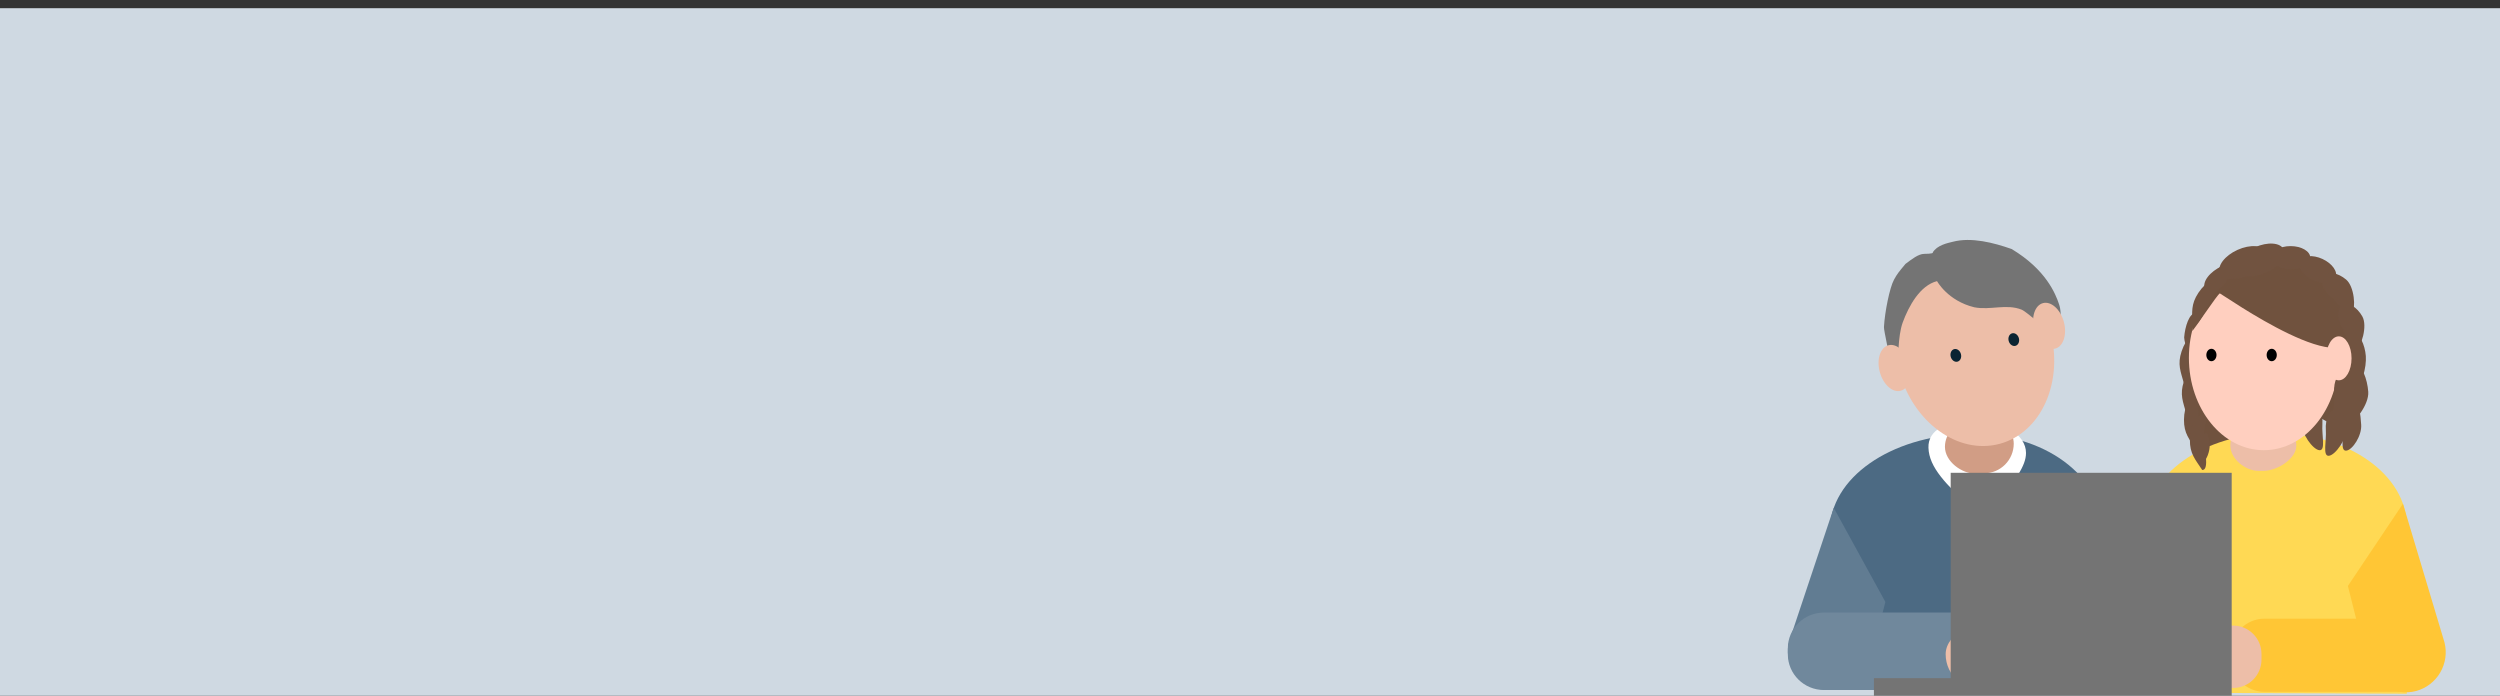 <svg width="1520" height="423" viewBox="0 0 1520 423" fill="none" xmlns="http://www.w3.org/2000/svg">
<rect x="0" y="0" width="1520" height="423" fill="#333333" stroke="none"/>
<g clip-path="url(#clip0_3997_7460)">
<rect width="1520" height="418" transform="translate(0 5)" fill="#CFD9E2"/>
<path d="M1397.38 246.824L1425.52 262.186L1423.83 193.803L1422.14 183.396L1401.88 192.796L1397.38 246.824Z" fill="#70523E"/>
<path d="M1358.22 268.146L1334.87 294.999L1334.87 190.43L1358.22 203.831V268.146Z" fill="#70523E"/>
<path d="M1304.3 319.966C1304.3 288.761 1339.88 263.436 1383.76 263.436C1427.65 263.436 1463.35 288.761 1463.35 319.966V421.792L1301.71 421.102L1304.3 319.966Z" fill="#FFD954"/>
<path d="M1427.52 356.261L1439.21 402.839C1440.88 409.064 1444.94 414.378 1450.51 417.621C1456.08 420.864 1462.7 421.773 1468.94 420.149C1475.13 418.482 1480.42 414.447 1483.65 408.915C1486.89 403.384 1487.83 396.8 1486.25 390.586L1460.99 306.268" fill="#FFC635"/>
<path d="M1338.29 355.747L1327.03 405.987C1325.37 412.213 1327.14 405.499 1323.52 421.17C1315.78 421.17 1304.52 421.874 1298.19 421.17C1291.16 421.17 1298.19 421.17 1284.12 421.17C1279.2 421.17 1282.01 409.915 1283.2 405.987L1305.87 309.416" fill="#FFC635"/>
<path d="M1376.78 376.148H1457.13C1468.28 376.148 1477.33 385.193 1477.33 396.349V400.423C1477.33 411.579 1468.28 420.624 1457.13 420.624H1376.78C1365.62 420.624 1356.58 411.579 1356.58 400.423V396.349C1356.58 385.193 1365.62 376.148 1376.78 376.148Z" fill="#FFC635"/>
<path d="M1373.32 286.299H1376.14C1384.36 286.299 1396.18 279.105 1396.18 270.893C1396.16 266.941 1394.58 263.156 1391.78 260.368C1388.98 257.579 1385.19 256.014 1381.24 256.014H1370.95C1367.01 256.022 1363.22 257.592 1360.43 260.379C1357.64 263.167 1356.06 266.947 1356.04 270.893C1356.11 279.105 1365.14 286.299 1373.32 286.299Z" fill="#EDBEA8"/>
<path d="M1343.44 206.181C1343.92 199.593 1338.88 190.692 1335.01 190.414C1331.13 190.136 1328.44 198.599 1327.97 205.187C1328.67 215.036 1337.78 221.666 1341.66 221.944C1345.53 222.222 1342.97 212.768 1343.44 206.181Z" fill="#715340"/>
<path d="M1335.79 212.69C1333.08 220.799 1332.31 234.798 1327.89 233.324C1325.87 225.855 1323.72 221.664 1326.43 213.555C1329.13 205.447 1334.91 200.068 1339.33 201.542C1343.75 203.016 1338.49 204.581 1335.79 212.69Z" fill="#715340"/>
<path d="M1337.19 230.981C1334.49 239.09 1333.72 253.089 1329.3 251.615C1327.28 244.146 1325.13 239.955 1327.83 231.846C1330.54 223.738 1336.31 218.359 1340.74 219.833C1345.16 221.307 1339.89 222.872 1337.19 230.981Z" fill="#715340"/>
<path d="M1336.49 251.43C1336.43 259.977 1340.03 273.527 1335.37 273.494C1331.13 267.017 1327.8 263.697 1327.86 255.15C1327.92 246.603 1331.75 239.7 1336.41 239.733C1341.07 239.766 1336.55 242.883 1336.49 251.43Z" fill="#715340"/>
<path d="M1340.08 263.711C1340.02 272.258 1343.62 285.808 1338.96 285.776C1334.72 279.299 1331.39 275.978 1331.45 267.431C1331.51 258.884 1335.33 251.982 1340 252.014C1344.66 252.047 1340.14 255.164 1340.08 263.711Z" fill="#715340"/>
<path d="M1412.01 257.965C1412.48 251.377 1409.69 245.808 1405.76 245.527C1401.84 245.245 1399.98 250.389 1399.5 256.977C1399.03 263.565 1406.29 273.446 1410.22 273.728C1414.14 274.009 1411.54 264.553 1412.01 257.965Z" fill="#715340"/>
<path d="M1376.41 273.717C1351.24 273.717 1330.85 248.569 1330.85 217.548C1330.85 186.527 1351.24 161.379 1376.41 161.379C1401.57 161.379 1421.96 186.527 1421.96 217.548C1421.96 248.569 1401.57 273.717 1376.41 273.717Z" fill="#FFCFBF"/>
<path d="M1332.9 201.137C1332.9 202.139 1348.62 178.269 1349.68 178.387C1350.74 178.505 1433.4 237.326 1431.34 197.984C1429.99 172.228 1410.48 153.78 1384.98 151.275C1352.6 148.21 1332.9 175.351 1332.9 201.137Z" fill="#70523E"/>
<path d="M1381.2 219.617C1379.49 219.617 1378.11 217.926 1378.11 215.84C1378.11 213.754 1379.49 212.062 1381.2 212.062C1382.9 212.062 1384.29 213.754 1384.29 215.84C1384.29 217.926 1382.9 219.617 1381.2 219.617Z" fill="black"/>
<path d="M1344.54 219.617C1342.84 219.617 1341.45 217.926 1341.45 215.84C1341.45 213.754 1342.84 212.062 1344.54 212.062C1346.25 212.062 1347.63 213.754 1347.63 215.84C1347.63 217.926 1346.25 219.617 1344.54 219.617Z" fill="black"/>
<path d="M1344.28 380.369H1357.75C1367.27 380.369 1374.99 388.09 1374.99 397.614V401.03C1374.99 410.554 1367.27 418.275 1357.75 418.275H1344.28C1334.75 418.275 1327.03 410.554 1327.03 401.03V397.614C1327.03 388.09 1334.75 380.369 1344.28 380.369Z" fill="#EDBEA8"/>
<path d="M1367.35 167.314C1359.56 170.84 1351.69 170.254 1349.77 166.007C1347.84 161.76 1352.6 155.459 1360.38 151.934C1368.17 148.409 1376.04 148.994 1377.97 153.241C1379.89 157.488 1375.13 163.789 1367.35 167.314Z" fill="#715340"/>
<path d="M1358.22 167.916C1350.43 171.442 1342.53 179.957 1340.61 175.71C1338.69 171.463 1343.44 165.162 1351.23 161.637C1359.01 158.112 1366.89 158.697 1368.81 162.944C1370.73 167.191 1366.01 164.391 1358.22 167.916Z" fill="#715340"/>
<path d="M1345.9 179.609C1341.18 186.73 1336.78 200.043 1332.9 197.465C1332.9 189.727 1331.92 185.122 1336.64 178C1341.37 170.879 1348.35 167.196 1352.24 169.774C1356.12 172.352 1350.63 172.487 1345.9 179.609Z" fill="#715340"/>
<path d="M1377.89 165.764C1370.1 169.289 1362.23 168.704 1360.31 164.456C1358.38 160.209 1363.14 153.908 1370.92 150.383C1378.71 146.858 1386.58 147.443 1388.51 151.69C1390.43 155.937 1385.67 162.238 1377.89 165.764Z" fill="#715340"/>
<path d="M1392.69 163.698C1386.09 163.698 1380.73 160.549 1380.73 156.664C1380.73 152.778 1386.09 149.629 1392.69 149.629C1399.3 149.629 1404.65 152.778 1404.65 156.664C1404.65 160.549 1399.3 163.698 1392.69 163.698Z" fill="#715340"/>
<path d="M1406.18 170.23C1400.19 167.461 1396.65 162.357 1398.28 158.83C1399.9 155.302 1406.09 154.687 1412.08 157.456C1418.08 160.224 1421.62 165.328 1419.99 168.856C1418.36 172.383 1412.18 172.998 1406.18 170.23Z" fill="#715340"/>
<path d="M1417.4 180.755C1412.34 176.515 1410.25 170.663 1412.75 167.684C1415.24 164.705 1421.37 165.727 1426.43 169.967C1431.5 174.207 1432.47 187.45 1429.97 190.429C1427.48 193.408 1422.47 184.995 1417.4 180.755Z" fill="#715340"/>
<path d="M1424.03 199.29C1420.81 193.523 1420.95 187.313 1424.34 185.419C1427.74 183.524 1433.1 186.664 1436.32 192.43C1439.54 198.197 1435.72 210.916 1432.33 212.81C1428.94 214.705 1427.25 205.056 1424.03 199.29Z" fill="#715340"/>
<path d="M1427.47 218.841C1427 212.254 1426.8 202.65 1430.68 202.372C1434.55 202.094 1437.94 209.853 1438.42 216.441C1438.89 223.029 1436.31 236.138 1429.26 234.605C1425.38 234.883 1427.94 225.429 1427.47 218.841Z" fill="#715340"/>
<path d="M1425.37 239.27C1424.81 231.52 1428.07 222.356 1432.08 222.068C1436.1 221.78 1439.34 230.478 1439.9 238.227C1440.45 245.977 1431.39 257.532 1427.38 257.82C1423.37 258.108 1425.93 247.02 1425.37 239.27Z" fill="#715340"/>
<path d="M1424.66 258.235C1424.18 251.647 1426.94 246.081 1430.82 245.803C1434.69 245.525 1435.13 251.647 1435.6 258.235C1436.08 264.823 1430.32 273.721 1426.44 273.999C1422.57 274.277 1425.13 264.823 1424.66 258.235Z" fill="#715340"/>
<path d="M1419.19 238.419C1418.72 231.831 1421.48 226.265 1425.35 225.987C1429.23 225.709 1431.07 230.854 1431.55 237.442C1432.02 244.03 1424.85 253.904 1420.98 254.182C1417.1 254.46 1419.66 245.007 1419.19 238.419Z" fill="#715340"/>
<path d="M1414.11 261.362C1413.64 254.774 1416.4 249.208 1420.27 248.93C1424.15 248.652 1425.99 253.798 1426.47 260.385C1426.94 266.973 1419.78 276.847 1415.9 277.125C1412.02 277.404 1414.59 267.95 1414.11 261.362Z" fill="#715340"/>
<path d="M1339.09 270.744C1338.81 266.817 1339.69 263.553 1341.07 263.454C1342.44 263.356 1343.18 266.449 1343.47 270.376C1343.75 274.304 1341.37 280.055 1340 280.153C1338.63 280.252 1339.37 274.672 1339.09 270.744Z" fill="#715340"/>
<path d="M1422 231.23C1417.73 231.23 1414.26 225.246 1414.26 217.864C1414.26 210.482 1417.73 204.498 1422 204.498C1426.28 204.498 1429.74 210.482 1429.74 217.864C1429.74 225.246 1426.28 231.23 1422 231.23Z" fill="#FFCFBF"/>
<path d="M1278.45 322.982C1278.45 290.322 1243.72 262.39 1195.5 263.856C1149.68 265.234 1112.52 290.322 1112.52 322.982V414.157L1281.32 413.442L1278.45 322.982Z" fill="#4C6A83"/>
<path d="M1146.32 365.995L1136.95 401.939C1135.22 407.986 1130.99 413.153 1125.18 416.309C1119.36 419.465 1112.44 420.352 1105.92 418.777C1099.4 417.157 1093.84 413.206 1090.45 407.787C1087.06 402.369 1086.12 395.925 1087.84 389.866L1114.91 308.754" fill="#617C92"/>
<path d="M1194.11 372.434H1108.99C1096.85 372.434 1087 382.168 1087 394.176V397.797C1087 409.805 1096.85 419.539 1108.99 419.539H1194.11C1206.26 419.539 1216.1 409.805 1216.1 397.797V394.176C1216.1 382.168 1206.26 372.434 1194.11 372.434Z" fill="#70889C"/>
<path d="M1260.7 369.163L1264.1 397.251C1265.82 403.758 1270.06 409.317 1275.87 412.711C1281.68 416.104 1288.61 417.057 1295.12 415.361C1308.62 411.871 1316.06 395.158 1312.43 381.619L1275.89 308.17" fill="#617C92"/>
<path d="M1210.18 419.541H1295.3C1307.45 419.541 1317.29 409.807 1317.29 397.799V394.178C1317.29 382.17 1307.45 372.436 1295.3 372.436H1210.18C1198.04 372.436 1188.19 382.17 1188.19 394.178V397.799C1188.19 409.807 1198.04 419.541 1210.18 419.541Z" fill="#70889C"/>
<path d="M1182.96 397.732C1182.96 410.74 1194.25 421.285 1212.61 421.285C1230.98 421.285 1244.02 413.812 1244.02 400.804C1244.02 387.797 1240.21 374.18 1221.85 374.18C1203.49 374.18 1182.96 384.725 1182.96 397.732Z" fill="#EDBEA8"/>
<path d="M1231.81 275.37C1231.81 283.83 1224.83 291.31 1214.36 308.757C1207.38 287.821 1209.55 286.845 1205.64 286.948C1201.1 287.069 1204.39 288.727 1198.66 308.757C1183.45 294.833 1172.83 284.208 1172.5 272.206C1172.11 261.271 1183.72 255.545 1200.85 255.545C1217.98 255.545 1231.81 264.417 1231.81 275.37Z" fill="white"/>
<path d="M1206.39 287.774L1201.47 288.071C1192.62 288.071 1182.52 280.517 1182.52 271.636C1182.55 267.52 1184.2 263.581 1187.11 260.667C1190.01 257.753 1193.95 256.098 1198.06 256.057H1210.68C1214.31 256.07 1217.78 257.521 1220.35 260.09C1222.91 262.66 1224.35 266.14 1224.36 269.77C1224.34 274.534 1222.45 279.101 1219.08 282.473C1215.71 285.846 1211.15 287.751 1206.39 287.774Z" fill="#D19D85"/>
<path d="M1215.83 269.84C1241.2 263.016 1254.92 232.079 1246.49 200.742C1238.06 169.404 1210.66 149.533 1185.3 156.358C1159.93 163.182 1146.21 194.119 1154.64 225.456C1163.07 256.794 1190.47 276.665 1215.83 269.84Z" fill="#EDBEA8"/>
<path d="M1187.32 146.99C1183.93 147.805 1177.72 149.121 1175.1 153.482C1175.98 154.355 1169.87 154.355 1169.87 154.355C1166.38 154.355 1162.02 157.844 1158.53 160.461C1154.17 165.695 1153.48 166.538 1151.55 170.057C1148.93 174.836 1145.95 189.601 1145.44 198.843C1145.33 200.825 1148.82 216.052 1148.93 218.034C1162.81 247.693 1152.42 221.524 1152.42 214.545H1154.2L1151.55 218.907C1152.38 221.457 1152.9 216.538 1154.17 218.907C1154.17 218.907 1153.83 204.617 1156.79 196.226C1160.53 186.024 1167.35 173.553 1177.72 170.929C1177.72 170.929 1184.2 182.919 1200.4 186.837C1210.32 188.747 1219.82 184.54 1229.19 188.285C1232.87 189.91 1246.18 202.288 1249.17 204.949L1239.89 189.462C1240.95 188.815 1242.14 188.413 1243.38 188.285C1244.62 188.157 1245.87 188.307 1247.04 188.722C1247.79 188.977 1248.51 189.325 1249.17 189.757C1251.97 191.773 1251.26 207.686 1251.87 211.056C1251.82 203.984 1254.3 191.539 1251.87 184.886C1249.81 178.787 1244.02 163.95 1223.08 151.41C1212.17 147.551 1198.51 144.046 1187.32 146.99Z" fill="#747474"/>
<path d="M1155.63 237.579C1160.58 236.238 1162.93 228.961 1160.86 221.324C1158.8 213.688 1153.1 208.585 1148.15 209.927C1143.19 211.268 1140.84 218.546 1142.91 226.182C1144.98 233.818 1150.67 238.921 1155.63 237.579Z" fill="#EDBEA8"/>
<path d="M1225.4 210.273C1227.11 209.812 1228.04 207.734 1227.48 205.631C1226.91 203.529 1225.07 202.197 1223.35 202.658C1221.64 203.119 1220.71 205.197 1221.28 207.3C1221.84 209.402 1223.69 210.734 1225.4 210.273Z" fill="#0B2432"/>
<path d="M1249.59 211.954C1254.54 210.613 1256.89 203.336 1254.82 195.699C1252.75 188.063 1247.06 182.96 1242.1 184.302C1237.15 185.643 1234.8 192.921 1236.87 200.557C1238.93 208.193 1244.63 213.296 1249.59 211.954Z" fill="#EDBEA8"/>
<path d="M1190.17 219.884C1191.88 219.424 1192.81 217.346 1192.24 215.243C1191.68 213.14 1189.83 211.809 1188.12 212.269C1186.41 212.73 1185.48 214.808 1186.04 216.911C1186.61 219.014 1188.46 220.345 1190.17 219.884Z" fill="#0B2432"/>
<path d="M1186.02 287.477V412.314H1139.34V423.107H1356.87V412.454V412.314V287.477H1186.02Z" fill="#747474"/>
</g>
<defs>
<clipPath id="clip0_3997_7460">
<rect width="1520" height="418" fill="white" transform="translate(0 5)"/>
</clipPath>
</defs>
</svg>
